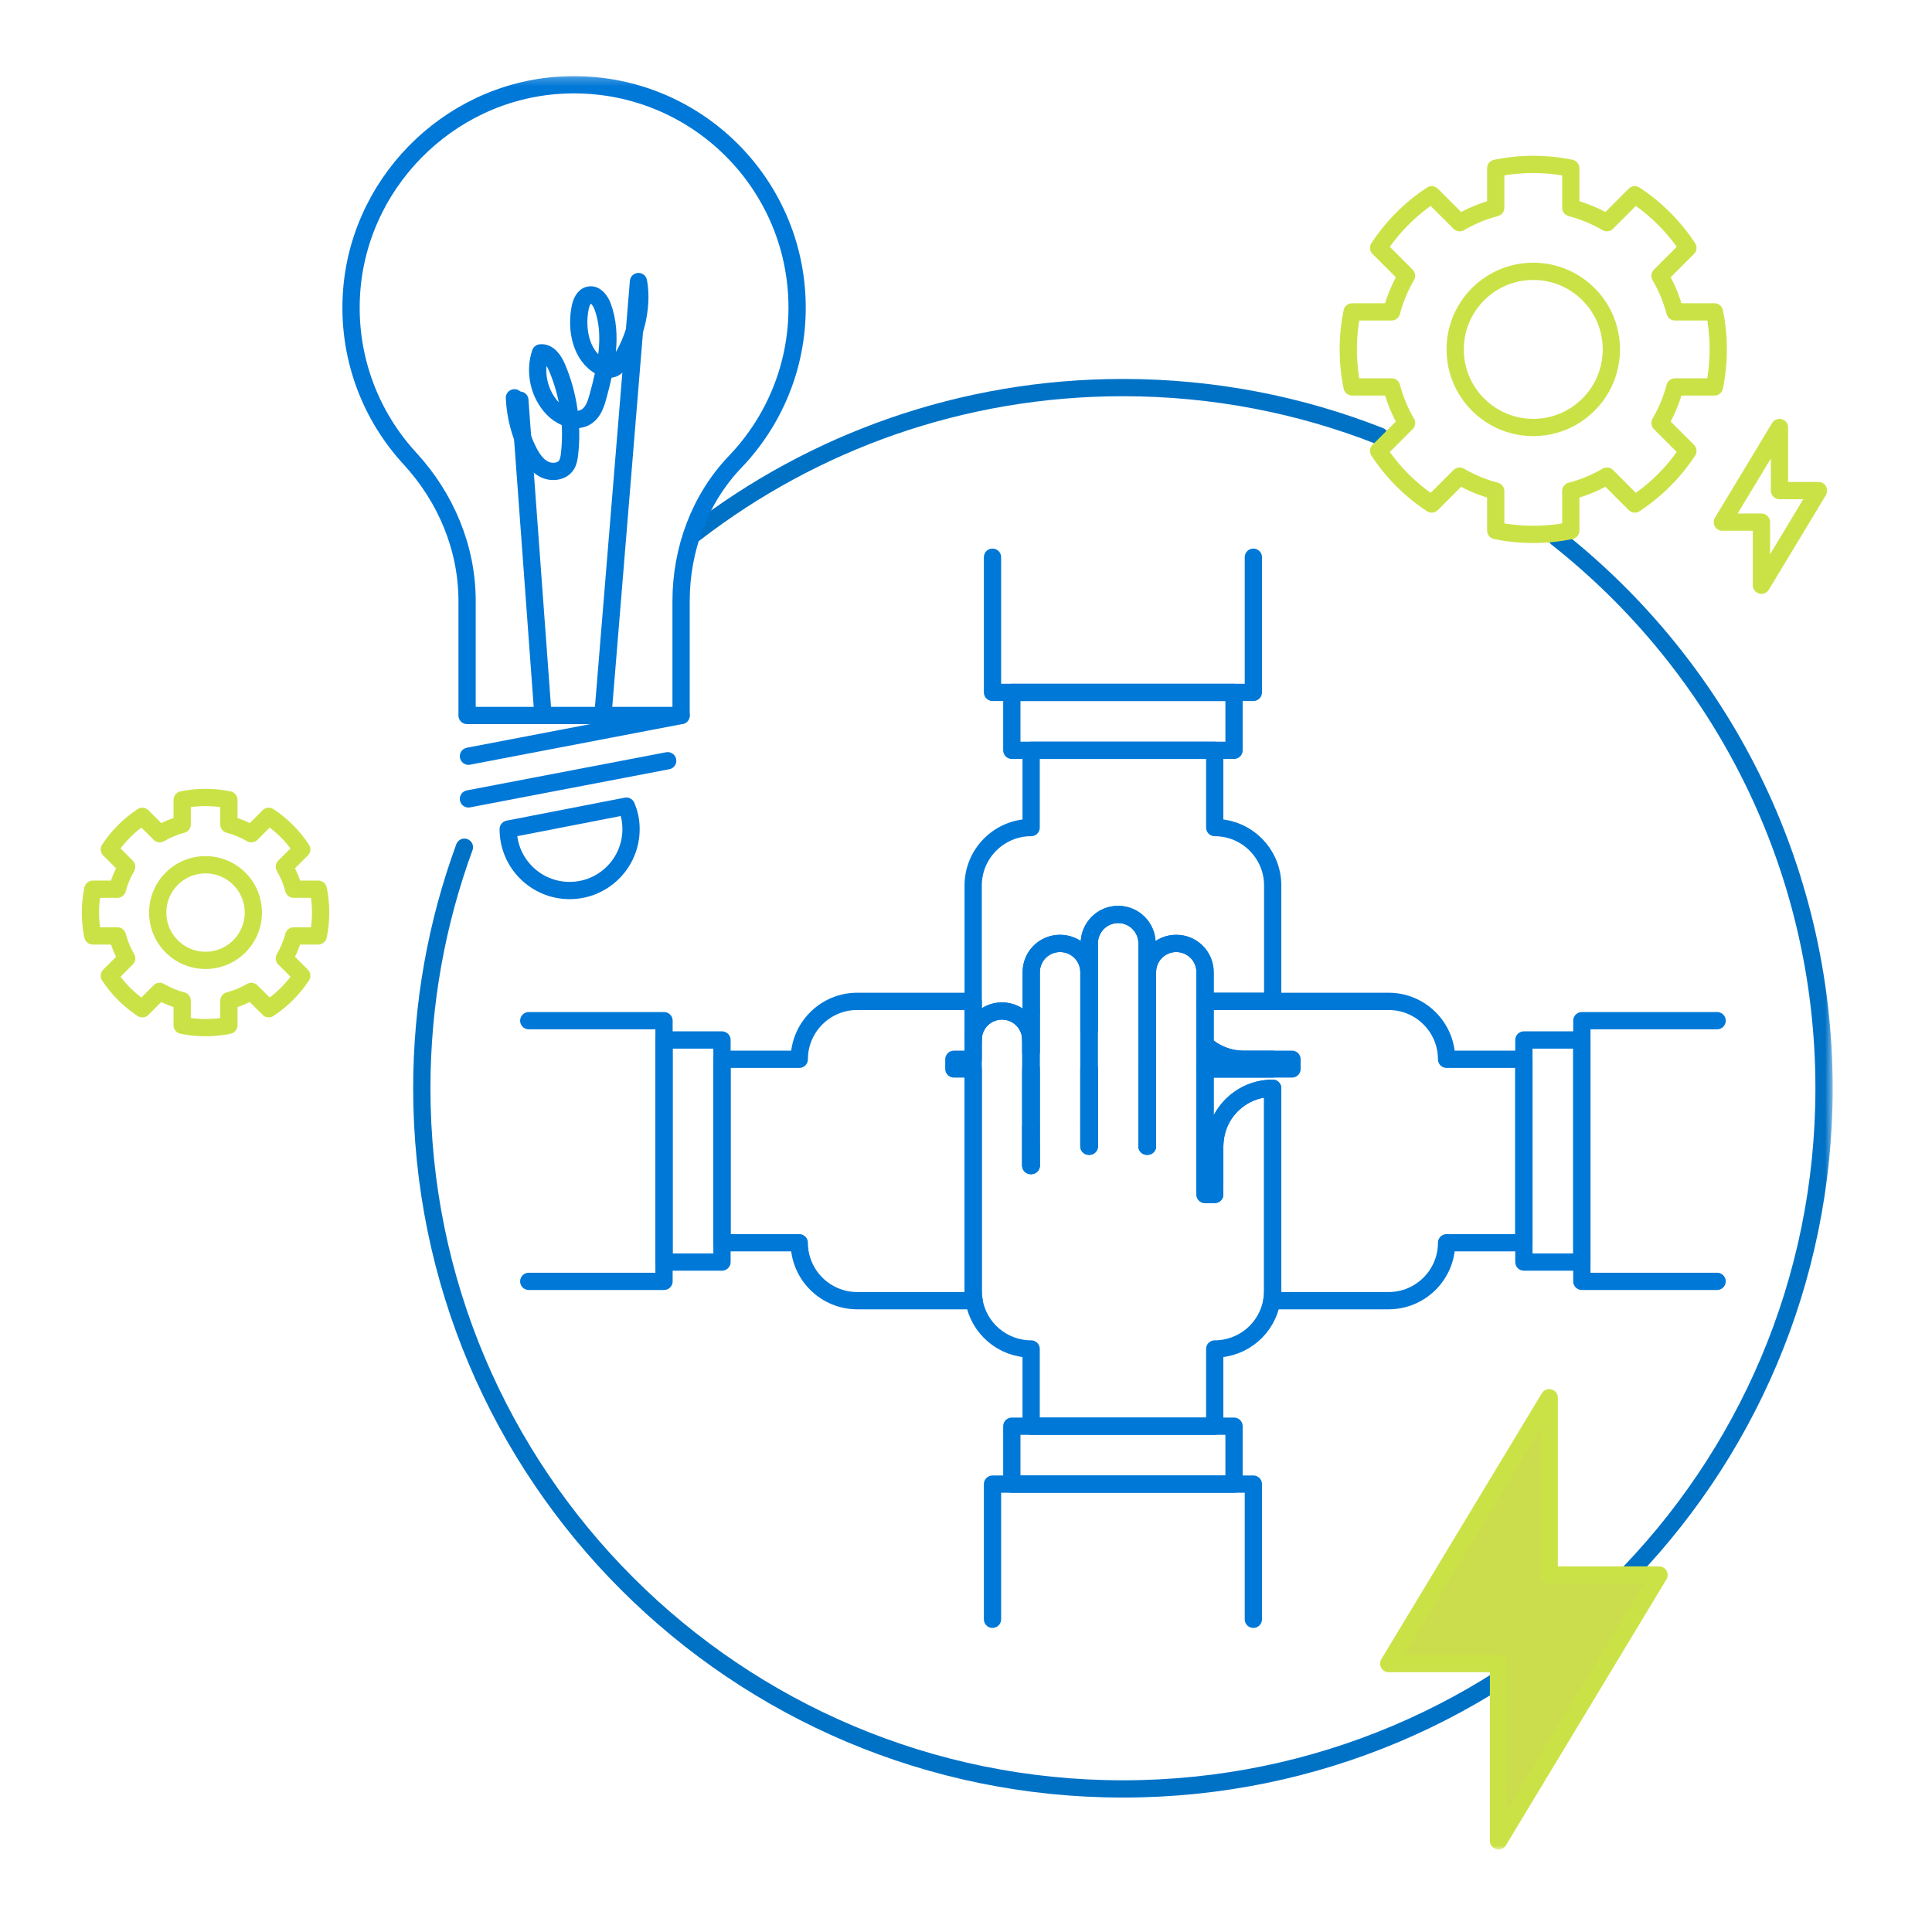 <?xml version="1.0" encoding="UTF-8"?>
<svg width="235px" height="235px" viewBox="0 0 235 235" version="1.1" xmlns="http://www.w3.org/2000/svg" xmlns:xlink="http://www.w3.org/1999/xlink">
    <!-- Generator: Sketch 52.5 (67469) - http://www.bohemiancoding.com/sketch -->
    <title>icons/dark/step-four</title>
    <desc>Created with Sketch.</desc>
    <defs>
        <polygon id="path-1" points="0 216 211.455 216 211.455 0.226 0 0.226"></polygon>
    </defs>
    <g id="icons/dark/step-four" stroke="none" stroke-width="1" fill="none" fill-rule="evenodd">
        <rect id="Rectangle" fill-rule="nonzero" x="0" y="0" width="235" height="235"></rect>
        <g id="Group-44" transform="translate(10.5, 9)">
            <path d="M20.098,103.581 C19.973,104.025 19.797,104.447 19.576,104.84 C19.052,105.776 18.276,106.551 17.34,107.075 C16.946,107.296 16.526,107.472 16.083,107.598 C15.579,107.74 15.048,107.816 14.5,107.816 C13.951,107.816 13.42,107.74 12.917,107.598 C12.473,107.472 12.053,107.296 11.659,107.075 C10.723,106.551 9.948,105.776 9.423,104.84 C9.202,104.447 9.025,104.025 8.901,103.581 C8.759,103.079 8.683,102.548 8.683,101.999 C8.683,101.452 8.759,100.921 8.901,100.419 C9.025,99.975 9.201,99.553 9.422,99.16 C9.946,98.223 10.723,97.448 11.659,96.924 C12.053,96.702 12.475,96.526 12.918,96.402 C13.42,96.26 13.952,96.184 14.5,96.184 C15.047,96.184 15.579,96.26 16.081,96.402 C16.525,96.526 16.946,96.702 17.34,96.924 C18.276,97.448 19.053,98.223 19.578,99.16 C19.798,99.553 19.973,99.975 20.098,100.419 C20.24,100.921 20.316,101.452 20.316,101.999 C20.316,102.548 20.24,103.079 20.098,103.581 Z M28.212,104.84 C28.401,103.923 28.5,102.972 28.5,101.999 C28.5,101.027 28.401,100.077 28.212,99.16 L25.223,99.16 C24.968,98.189 24.585,97.273 24.09,96.427 L26.201,94.315 C25.151,92.718 23.783,91.348 22.186,90.296 L20.072,92.41 C19.227,91.917 18.31,91.533 17.34,91.277 L17.34,88.289 C16.423,88.099 15.472,88 14.5,88 C13.527,88 12.576,88.099 11.659,88.289 L11.659,91.277 C10.689,91.533 9.773,91.917 8.927,92.41 L6.814,90.296 C5.216,91.348 3.848,92.718 2.798,94.315 L4.909,96.427 C4.415,97.273 4.032,98.189 3.776,99.16 L0.788,99.16 C0.599,100.077 0.5,101.027 0.5,101.999 C0.5,102.972 0.599,103.923 0.788,104.84 L3.776,104.84 C4.032,105.811 4.416,106.727 4.909,107.573 L2.797,109.684 C3.847,111.281 5.216,112.652 6.814,113.701 L8.926,111.589 C9.771,112.083 10.689,112.467 11.659,112.723 L11.659,115.711 C12.576,115.901 13.527,116 14.5,116 C15.472,116 16.423,115.901 17.34,115.711 L17.34,112.723 C18.31,112.467 19.228,112.083 20.074,111.589 L22.186,113.701 C23.783,112.652 25.153,111.281 26.202,109.684 L24.09,107.573 C24.583,106.727 24.968,105.811 25.223,104.84 L28.212,104.84 Z" id="Stroke-1" stroke="#CBE247" stroke-width="2.1" stroke-linecap="round" stroke-linejoin="round"></path>
            <g id="Group-43" transform="translate(1, 0)">
                <path d="M136.675,128.021 C136.664,128.045 136.652,128.057 136.652,128.081 C136.617,128.186 136.582,128.292 136.546,128.398 C136.358,129.044 136.253,129.713 136.253,130.417 L136.253,136.289 L135.078,136.289 L135.078,109.254 C135.078,107.316 133.514,105.755 131.575,105.755 C130.612,105.755 129.73,106.142 129.096,106.776 C128.461,107.412 128.073,108.291 128.073,109.254 L128.073,130.417 L128.014,130.417 L128.014,105.732 C128.014,103.793 126.439,102.232 124.513,102.232 C123.538,102.232 122.668,102.619 122.033,103.253 C121.398,103.887 120.999,104.768 120.999,105.732 L120.999,130.417 L120.952,130.417 L120.952,109.254 C120.952,107.316 119.377,105.755 117.438,105.755 C116.474,105.755 115.593,106.142 114.958,106.776 C114.323,107.412 113.936,108.291 113.936,109.254 L113.936,132.766 L113.878,132.766 L113.878,117.476 C113.878,115.538 112.314,113.975 110.375,113.975 C109.412,113.975 108.53,114.363 107.896,114.997 C107.261,115.632 106.873,116.512 106.873,117.476 L106.873,148.034 C106.873,148.433 106.909,148.833 106.979,149.208 C107.531,152.544 110.434,155.081 113.924,155.081 L113.924,164.476 L136.253,164.476 L136.253,155.081 C139.743,155.081 142.646,152.544 143.198,149.208 C143.268,148.833 143.303,148.433 143.303,148.034 L143.303,123.371 C140.248,123.371 137.651,125.309 136.675,128.021 Z" id="Stroke-3" stroke="#0078D7" stroke-width="2.1" stroke-linecap="round" stroke-linejoin="round"></path>
                <mask id="mask-2" fill="white">
                    <use xlink:href="#path-1"></use>
                </mask>
                <g id="Clip-6"></g>
                <polygon id="Stroke-5" stroke="#0078D7" stroke-width="2.1" stroke-linecap="round" stroke-linejoin="round" mask="url(#mask-2)" points="111.574 171.522 138.602 171.522 138.602 164.476 111.574 164.476"></polygon>
                <polyline id="Stroke-7" stroke="#0078D7" stroke-width="2.1" stroke-linecap="round" stroke-linejoin="round" mask="url(#mask-2)" points="109.224 187.964 109.224 171.522 140.953 171.522 140.953 187.964"></polyline>
                <path d="M113.877,128.292 C113.901,128.28 113.912,128.28 113.936,128.269 L113.936,132.766 L113.877,132.766 L113.877,128.292 Z" id="Stroke-8" stroke="#0078D7" stroke-width="2.1" stroke-linecap="round" stroke-linejoin="round" mask="url(#mask-2)"></path>
                <polygon id="Stroke-9" stroke="#0078D7" stroke-width="2.1" stroke-linecap="round" stroke-linejoin="round" mask="url(#mask-2)" points="120.952 128.021 120.999 128.021 120.999 121.022 120.952 121.022"></polygon>
                <polygon id="Stroke-10" stroke="#0078D7" stroke-width="2.1" stroke-linecap="round" stroke-linejoin="round" mask="url(#mask-2)" points="120.952 130.417 120.999 130.417 120.999 128.081 120.952 128.081"></polygon>
                <polygon id="Stroke-11" stroke="#0078D7" stroke-width="2.1" stroke-linecap="round" stroke-linejoin="round" mask="url(#mask-2)" points="128.015 128.021 128.074 128.021 128.074 121.022 128.015 121.022"></polygon>
                <polygon id="Stroke-12" stroke="#0078D7" stroke-width="2.1" stroke-linecap="round" stroke-linejoin="round" mask="url(#mask-2)" points="128.015 130.417 128.074 130.417 128.074 128.081 128.015 128.081"></polygon>
                <polygon id="Stroke-13" stroke="#0078D7" stroke-width="2.1" stroke-linecap="round" stroke-linejoin="round" mask="url(#mask-2)" points="135.077 136.289 136.252 136.289 136.252 135.138 135.077 135.138"></polygon>
                <path d="M136.652,128.081 C136.617,128.186 136.582,128.292 136.546,128.398 C136.358,129.044 136.253,129.713 136.253,130.418 L136.253,135.091 L135.077,135.091 L135.077,128.081 L136.652,128.081 Z" id="Stroke-14" stroke="#0078D7" stroke-width="2.1" stroke-linecap="round" stroke-linejoin="round" mask="url(#mask-2)"></path>
                <path d="M173.858,119.847 L173.858,142.163 L164.456,142.163 C164.456,146.049 161.295,149.208 157.406,149.208 L143.198,149.208 C143.268,148.833 143.304,148.433 143.304,148.034 L143.304,123.371 C140.248,123.371 137.651,125.308 136.675,128.021 L135.077,128.021 L135.077,121.022 L145.654,121.022 L145.654,119.847 L139.779,119.847 C138.744,119.847 137.757,119.624 136.876,119.225 C136.217,118.932 135.607,118.533 135.077,118.039 L135.077,112.802 L157.406,112.802 C161.295,112.802 164.456,115.96 164.456,119.847 L173.858,119.847 Z" id="Stroke-15" stroke="#0078D7" stroke-width="2.1" stroke-linecap="round" stroke-linejoin="round" mask="url(#mask-2)"></path>
                <polygon id="Stroke-16" stroke="#0078D7" stroke-width="2.1" stroke-linecap="round" stroke-linejoin="round" mask="url(#mask-2)" points="173.858 144.511 180.908 144.511 180.908 117.499 173.858 117.499"></polygon>
                <polyline id="Stroke-17" stroke="#0078D7" stroke-width="2.1" stroke-linecap="round" stroke-linejoin="round" mask="url(#mask-2)" points="197.361 146.859 180.909 146.859 180.909 115.15 197.361 115.15"></polyline>
                <path d="M106.979,149.208 L92.771,149.208 C88.881,149.208 85.72,146.049 85.72,142.163 L76.319,142.163 L76.319,119.848 L85.72,119.848 C85.72,115.961 88.881,112.801 92.771,112.801 L106.874,112.801 L106.874,119.848 L104.523,119.848 L104.523,121.023 L106.874,121.023 L106.874,148.034 C106.874,148.433 106.909,148.833 106.979,149.208 Z" id="Stroke-18" stroke="#0078D7" stroke-width="2.1" stroke-linecap="round" stroke-linejoin="round" mask="url(#mask-2)"></path>
                <path d="M113.936,113.975 L113.936,118.897 C113.925,118.908 113.901,118.92 113.877,118.932 L113.877,113.975 L113.936,113.975 Z" id="Stroke-19" stroke="#0078D7" stroke-width="2.1" stroke-linecap="round" stroke-linejoin="round" mask="url(#mask-2)"></path>
                <polygon id="Stroke-20" stroke="#0078D7" stroke-width="2.1" stroke-linecap="round" stroke-linejoin="round" mask="url(#mask-2)" points="113.877 128.021 113.936 128.021 113.936 121.022 113.877 121.022"></polygon>
                <polygon id="Stroke-21" stroke="#0078D7" stroke-width="2.1" stroke-linecap="round" stroke-linejoin="round" mask="url(#mask-2)" points="113.936 132.766 113.877 132.766 113.877 128.081"></polygon>
                <polygon id="Stroke-22" stroke="#0078D7" stroke-width="2.1" stroke-linecap="round" stroke-linejoin="round" mask="url(#mask-2)" points="120.952 128.021 120.999 128.021 120.999 121.022 120.952 121.022"></polygon>
                <polygon id="Stroke-23" stroke="#0078D7" stroke-width="2.1" stroke-linecap="round" stroke-linejoin="round" mask="url(#mask-2)" points="120.952 130.417 120.999 130.417 120.999 128.081 120.952 128.081"></polygon>
                <polygon id="Stroke-24" stroke="#0078D7" stroke-width="2.1" stroke-linecap="round" stroke-linejoin="round" mask="url(#mask-2)" points="128.015 128.021 128.074 128.021 128.074 121.022 128.015 121.022"></polygon>
                <polygon id="Stroke-25" stroke="#0078D7" stroke-width="2.1" stroke-linecap="round" stroke-linejoin="round" mask="url(#mask-2)" points="128.015 130.417 128.074 130.417 128.074 128.081 128.015 128.081"></polygon>
                <path d="M136.546,128.398 C136.358,129.044 136.253,129.712 136.253,130.417 L136.253,134.892 C135.889,135.021 135.5,135.092 135.101,135.092 L135.077,135.092 L135.077,128.081 L135.101,128.081 C135.618,128.081 136.111,128.186 136.546,128.398 Z" id="Stroke-26" stroke="#0078D7" stroke-width="2.1" stroke-linecap="round" stroke-linejoin="round" mask="url(#mask-2)"></path>
                <polygon id="Stroke-27" stroke="#0078D7" stroke-width="2.1" stroke-linecap="round" stroke-linejoin="round" mask="url(#mask-2)" points="69.268 144.511 76.319 144.511 76.319 117.499 69.268 117.499"></polygon>
                <polyline id="Stroke-28" stroke="#0078D7" stroke-width="2.1" stroke-linecap="round" stroke-linejoin="round" mask="url(#mask-2)" points="52.816 146.859 69.268 146.859 69.268 115.15 52.816 115.15"></polyline>
                <path d="M143.304,98.708 L143.304,112.802 L135.077,112.802 L135.077,109.254 C135.077,107.316 133.514,105.755 131.575,105.755 C130.612,105.755 129.73,106.142 129.096,106.777 C128.461,107.411 128.074,108.291 128.074,109.254 L128.074,116.325 L128.015,116.325 L128.015,105.732 C128.015,103.793 126.44,102.231 124.512,102.231 C123.538,102.231 122.667,102.619 122.033,103.252 C121.398,103.888 120.999,104.768 120.999,105.732 L120.999,116.325 L120.951,116.325 L120.951,109.254 C120.951,107.316 119.378,105.755 117.438,105.755 C116.475,105.755 115.593,106.142 114.959,106.777 C114.324,107.411 113.936,108.291 113.936,109.254 L113.936,113.975 L113.877,113.975 L113.877,117.475 C113.877,115.538 112.314,113.975 110.375,113.975 C109.411,113.975 108.53,114.362 107.895,114.998 C107.261,115.632 106.874,116.513 106.874,117.475 L106.874,98.708 C106.874,94.82 110.034,91.662 113.924,91.662 L113.924,82.266 L136.253,82.266 L136.253,91.662 C140.142,91.662 143.304,94.82 143.304,98.708 Z" id="Stroke-29" stroke="#0078D7" stroke-width="2.1" stroke-linecap="round" stroke-linejoin="round" mask="url(#mask-2)"></path>
                <path d="M143.304,119.847 L143.304,121.022 L135.077,121.022 L135.077,118.039 C135.606,118.533 136.217,118.932 136.875,119.225 C137.757,119.624 138.744,119.847 139.778,119.847 L143.304,119.847 Z" id="Stroke-30" stroke="#0078D7" stroke-width="2.1" stroke-linecap="round" stroke-linejoin="round" mask="url(#mask-2)"></path>
                <polygon id="Stroke-31" stroke="#0078D7" stroke-width="2.1" stroke-linecap="round" stroke-linejoin="round" mask="url(#mask-2)" points="111.574 82.266 138.602 82.266 138.602 75.22 111.574 75.22"></polygon>
                <polyline id="Stroke-32" stroke="#0078D7" stroke-width="2.1" stroke-linecap="round" stroke-linejoin="round" mask="url(#mask-2)" points="109.224 58.777 109.224 75.219 140.953 75.219 140.953 58.777"></polyline>
                <path d="M73.01,55.876 C87.416,44.759 105.479,38.144 125.088,38.144 C136.116,38.144 146.654,40.236 156.328,44.044 M177.87,56.424 C197.664,72.031 210.369,96.218 210.369,123.371 C210.369,170.442 172.188,208.597 125.088,208.597 C77.989,208.597 39.808,170.442 39.808,123.371 C39.808,113.069 41.637,103.193 44.988,94.051" id="Shape" stroke="#0072C6" stroke-width="2.1" stroke-linecap="round" stroke-linejoin="round" mask="url(#mask-2)"></path>
                <polygon id="Fill-34" fill="#CBDC4C" mask="url(#mask-2)" points="176.94 161.013 176.94 182.574 190.295 182.574 170.775 214.914 170.775 193.355 157.42 193.355"></polygon>
                <polygon id="Stroke-35" stroke="#CBE247" stroke-width="2.1" stroke-linecap="round" stroke-linejoin="round" mask="url(#mask-2)" points="176.94 161.013 176.94 182.574 190.295 182.574 170.775 214.914 170.775 193.355 157.42 193.355"></polygon>
                <polygon id="Stroke-36" stroke="#CBE247" stroke-width="2.1" stroke-linecap="round" stroke-linejoin="round" mask="url(#mask-2)" points="204.948 43 204.948 50.675 209.702 50.675 202.754 62.186 202.754 54.512 198 54.512"></polygon>
                <path d="M85.457,28.423 C85.457,12.876 72.364,0.386 56.596,1.365 C42.852,2.219 31.768,13.569 31.222,27.32 C30.924,34.828 33.685,41.693 38.358,46.769 C42.732,51.521 45.314,57.644 45.314,64.101 L45.314,78.03 L71.344,78.03 L71.344,64.109 C71.344,57.833 73.596,51.691 77.938,47.155 C82.596,42.288 85.457,35.689 85.457,28.423 Z" id="Stroke-37" stroke="#0078D7" stroke-width="2.1" stroke-linecap="round" stroke-linejoin="round" mask="url(#mask-2)"></path>
                <path d="M54.547,78.03 L51.732,39.671" id="Stroke-38" stroke="#0078D7" stroke-width="2.1" stroke-linecap="round" stroke-linejoin="round" mask="url(#mask-2)"></path>
                <path d="M51.071,39.389 C51.174,41.589 51.735,43.764 52.707,45.74 C53.159,46.658 53.741,47.575 54.644,48.057 C55.547,48.54 56.838,48.423 57.396,47.565 C57.644,47.184 57.718,46.718 57.771,46.265 C58.191,42.684 57.659,38.996 56.243,35.68 C55.867,34.801 55.188,33.806 54.239,33.925 C53.449,36.237 54.063,38.97 55.767,40.721 C56.848,41.832 58.68,42.526 59.933,41.611 C60.704,41.048 61.009,40.058 61.259,39.137 C62.222,35.596 63.066,31.777 61.821,28.326 C61.551,27.579 60.96,26.741 60.179,26.886 C59.503,27.012 59.195,27.791 59.063,28.464 C58.542,31.113 59.186,34.314 61.56,35.602 C62.084,35.885 62.75,36.051 63.257,35.74 C63.489,35.597 63.658,35.372 63.812,35.148 C65.656,32.468 66.764,28.447 66.162,25.249 L61.833,78.031" id="Stroke-39" stroke="#0078D7" stroke-width="2.1" stroke-linecap="round" stroke-linejoin="round" mask="url(#mask-2)"></path>
                <path d="M45.481,82.982 L71.344,78.03" id="Stroke-40" stroke="#0078D7" stroke-width="2.1" stroke-linecap="round" stroke-linejoin="round" mask="url(#mask-2)"></path>
                <path d="M45.481,88.173 L69.714,83.534" id="Stroke-41" stroke="#0078D7" stroke-width="2.1" stroke-linecap="round" stroke-linejoin="round" mask="url(#mask-2)"></path>
                <path d="M65.257,91.852 C65.257,95.976 61.912,99.319 57.786,99.319 C53.66,99.319 50.316,95.976 50.316,91.852 L64.687,89.056 C65.066,89.948 65.257,90.822 65.257,91.852 Z" id="Stroke-42" stroke="#0078D7" stroke-width="2.1" stroke-linecap="round" stroke-linejoin="round" mask="url(#mask-2)"></path>
            </g>
            <path d="M185.145,36.083 C184.941,36.808 184.652,37.497 184.292,38.139 C183.435,39.667 182.169,40.933 180.639,41.79 C179.997,42.15 179.31,42.437 178.586,42.643 C177.763,42.876 176.897,43 176.001,43 C175.103,43 174.237,42.876 173.416,42.643 C172.69,42.437 172.003,42.15 171.361,41.79 C169.831,40.933 168.567,39.667 167.708,38.139 C167.348,37.497 167.059,36.808 166.855,36.083 C166.624,35.262 166.5,34.395 166.5,33.499 C166.5,32.605 166.624,31.738 166.855,30.917 C167.059,30.192 167.346,29.503 167.707,28.861 C168.563,27.331 169.831,26.065 171.361,25.208 C172.003,24.846 172.693,24.559 173.417,24.357 C174.237,24.124 175.105,24 176.001,24 C176.895,24 177.763,24.124 178.583,24.357 C179.308,24.559 179.997,24.846 180.639,25.208 C182.169,26.065 183.437,27.331 184.295,28.861 C184.654,29.503 184.941,30.192 185.145,30.917 C185.376,31.738 185.5,32.605 185.5,33.499 C185.5,34.395 185.376,35.262 185.145,36.083 Z M198.037,38.065 C198.341,36.591 198.5,35.063 198.5,33.499 C198.5,31.936 198.341,30.409 198.037,28.935 L193.234,28.935 C192.824,27.375 192.209,25.904 191.413,24.544 L194.806,21.149 C193.118,18.582 190.919,16.381 188.352,14.691 L184.956,18.087 C183.598,17.295 182.123,16.677 180.564,16.266 L180.564,11.465 C179.091,11.159 177.562,11 176,11 C174.436,11 172.908,11.159 171.434,11.465 L171.434,16.266 C169.876,16.677 168.402,17.295 167.043,18.087 L163.648,14.691 C161.079,16.381 158.88,18.582 157.193,21.149 L160.586,24.544 C159.791,25.904 159.176,27.375 158.765,28.935 L153.963,28.935 C153.659,30.409 153.5,31.936 153.5,33.499 C153.5,35.063 153.659,36.591 153.963,38.065 L158.765,38.065 C159.176,39.625 159.793,41.096 160.586,42.456 L157.191,45.849 C158.878,48.416 161.079,50.619 163.648,52.306 L167.041,48.911 C168.399,49.705 169.876,50.323 171.434,50.734 L171.434,55.535 C172.908,55.841 174.436,56 176,56 C177.562,56 179.091,55.841 180.564,55.535 L180.564,50.734 C182.123,50.323 183.599,49.705 184.959,48.911 L188.352,52.306 C190.919,50.619 193.122,48.416 194.807,45.849 L191.413,42.456 C192.205,41.096 192.824,39.625 193.234,38.065 L198.037,38.065 Z" id="Stroke-1" stroke="#CBE247" stroke-width="2.1" stroke-linecap="round" stroke-linejoin="round"></path>
        </g>
    </g>
</svg>